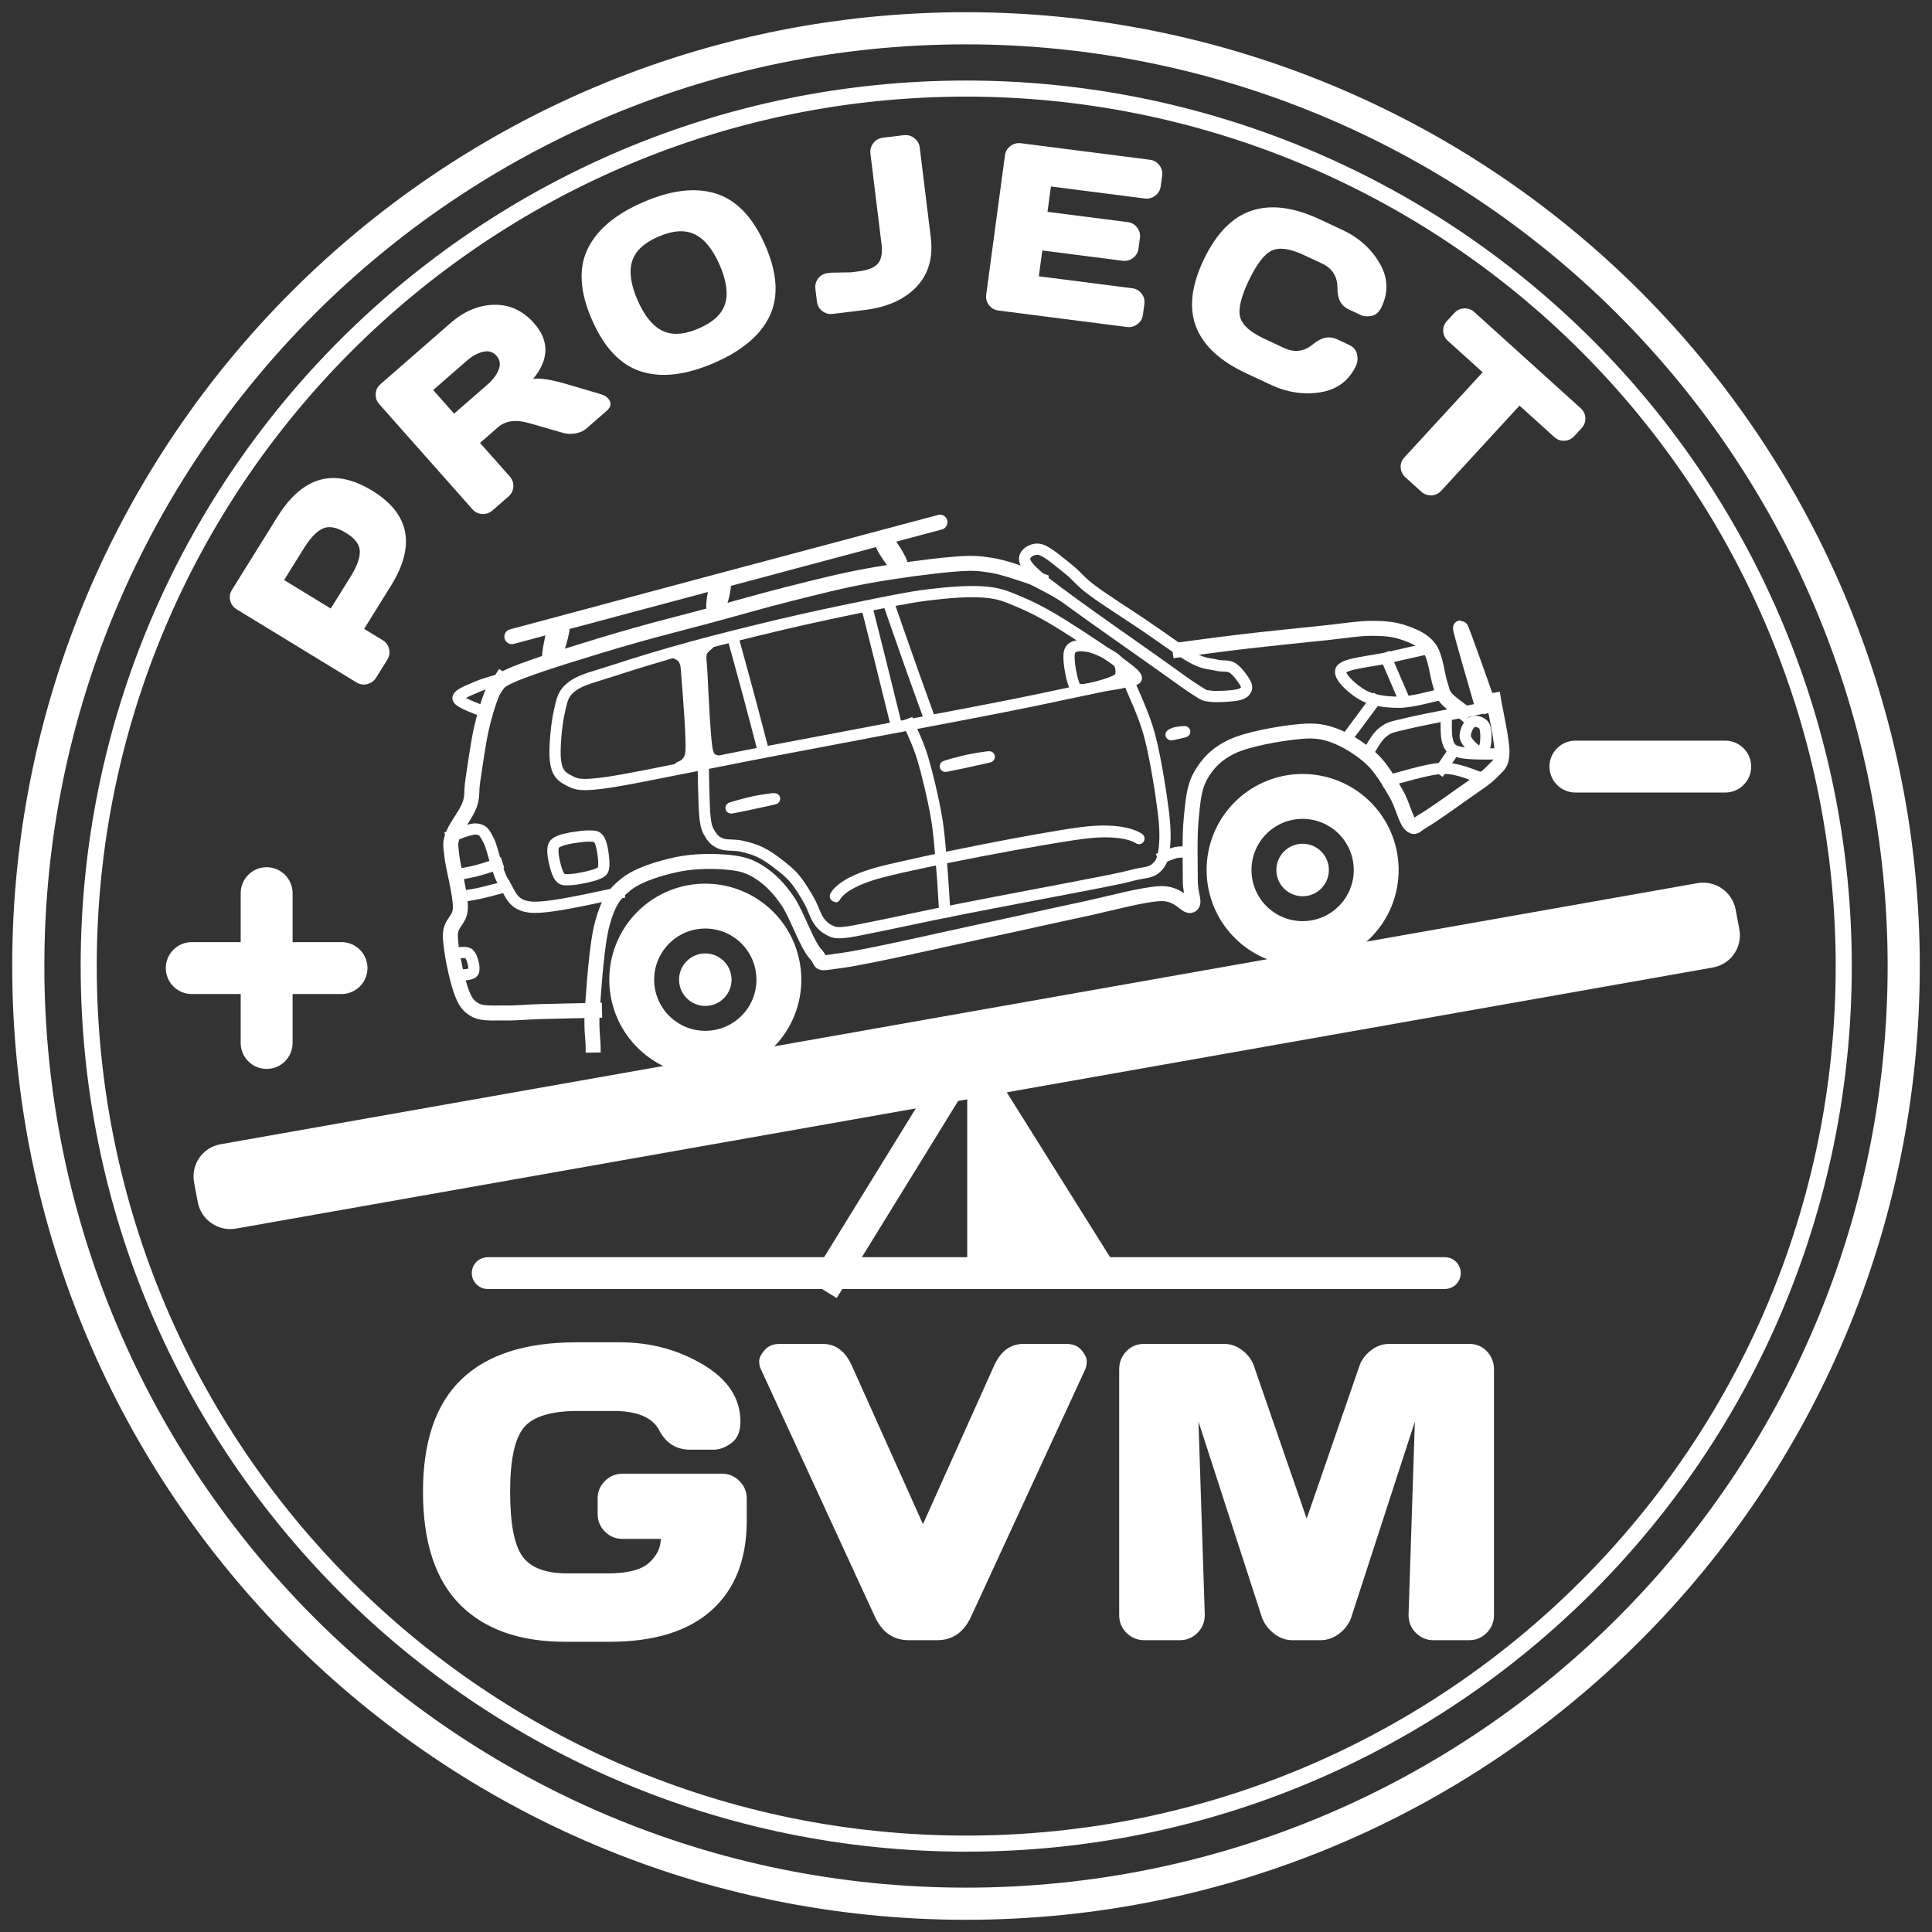 <svg version="1.1" viewBox="0.0 0.0 512.0 512.0" fill="none" stroke="none" stroke-linecap="square" stroke-miterlimit="10" xmlns:xlink="http://www.w3.org/1999/xlink" xmlns="http://www.w3.org/2000/svg"><rect x="0.0" y="0.0" width="512.0" height="512.0" fill="#333333" stroke="none"/><clipPath id="p.0"><path d="m0 0l512.0 0l0 512.0l-512.0 0l0 -512.0z" clip-rule="nonzero"/></clipPath><g clip-path="url(#p.0)"><path fill="#000000" fill-opacity="0.0" d="m0 0l512.0 0l0 512.0l-512.0 0z" fill-rule="evenodd"/><path fill="#000000" fill-opacity="0.0" d="m7.496 256.0l0 0c0 -137.245 111.259 -248.504 248.504 -248.504l0 0c65.907 0 129.115 26.182 175.719 72.785c46.604 46.604 72.785 109.811 72.785 175.719l0 0c0 137.245 -111.259 248.504 -248.504 248.504l0 0c-137.245 0 -248.504 -111.259 -248.504 -248.504z" fill-rule="evenodd"/><path stroke="#ffffff" stroke-width="8.52" stroke-linejoin="round" stroke-linecap="butt" d="m7.496 256.0l0 0c0 -137.245 111.259 -248.504 248.504 -248.504l0 0c65.907 0 129.115 26.182 175.719 72.785c46.604 46.604 72.785 109.811 72.785 175.719l0 0c0 137.245 -111.259 248.504 -248.504 248.504l0 0c-137.245 0 -248.504 -111.259 -248.504 -248.504z" fill-rule="evenodd"/><path fill="#000000" fill-opacity="0.0" d="m23.508 256.027l0 0c0 -128.434 104.117 -232.551 232.551 -232.551l0 0c61.676 0 120.827 24.501 164.439 68.113c43.612 43.612 68.113 102.762 68.113 164.439l0 0c0 128.434 -104.117 232.551 -232.551 232.551l0 0c-128.434 0 -232.551 -104.117 -232.551 -232.551z" fill-rule="evenodd"/><path stroke="#ffffff" stroke-width="4.262" stroke-linejoin="round" stroke-linecap="butt" d="m23.508 256.027l0 0c0 -128.434 104.117 -232.551 232.551 -232.551l0 0c61.676 0 120.827 24.501 164.439 68.113c43.612 43.612 68.113 102.762 68.113 164.439l0 0c0 128.434 -104.117 232.551 -232.551 232.551l0 0c-128.434 0 -232.551 -104.117 -232.551 -232.551z" fill-rule="evenodd"/><path fill="#000000" fill-opacity="0.0" d="m41.802 165.211l37.348 -59.999l59.253 36.155l-37.348 59.999z" fill-rule="evenodd"/><path fill="#ffffff" d="m94.459 180.845l-31.746 -19.371q-1.321 -0.806 -1.698 -2.299q-0.382 -1.515 0.443 -2.841l12.047 -19.354q10.049 -16.143 25.082 -6.971q15.019 9.164 4.97 25.308l-7.06 11.342l4.922 3.003q1.334 0.814 1.695 2.334q0.356 1.498 -0.47 2.825l-2.964 4.762q-0.826 1.326 -2.354 1.712q-1.52 0.372 -2.867 -0.45zm-6.805 -19.582l5.26 -8.45q2.502 -4.019 2.445 -6.708q-0.057 -2.688 -3.725 -4.927q-3.681 -2.246 -6.133 -1.088q-2.451 1.158 -4.953 5.178l-5.26 8.45l12.365 7.545z" fill-rule="nonzero"/><path fill="#000000" fill-opacity="0.0" d="m79.549 104.59l53.389 -46.578l45.897 51.795l-53.389 46.578z" fill-rule="evenodd"/><path fill="#ffffff" d="m161.148 105.586q1.482 1.672 -0.39 3.306l-5.404 4.715q-1.048 0.914 -2.859 1.25q-1.81 0.314 -3.357 -0.161l-9.069 -2.601q-5.118 -1.465 -8.086 1.124l-4.768 4.16l7.886 8.9q1.036 1.169 0.936 2.729q-0.099 1.538 -1.276 2.565l-4.227 3.688q-1.177 1.027 -2.751 0.948q-1.561 -0.089 -2.608 -1.27l-24.664 -27.833q-1.026 -1.158 -0.949 -2.697q0.078 -1.561 1.255 -2.588l18.568 -16.199q5.416 -4.725 11.548 -4.849q6.133 -0.146 10.569 4.859q6.28 7.087 -0.397 15.006q0.064 -0.47 2.428 -0.252q2.366 0.196 5.957 1.21l9.85 2.894q1.186 0.396 1.808 1.098zm-40.804 4.039l8.866 -7.735q2.143 -1.869 2.954 -3.946q0.811 -2.076 -0.588 -3.655q-1.409 -1.59 -3.589 -1.058q-2.179 0.533 -4.322 2.402l-8.866 7.735l5.544 6.257z" fill-rule="nonzero"/><path fill="#000000" fill-opacity="0.0" d="m133.555 57.582l65.166 -28.113l27.692 63.316l-65.166 28.113z" fill-rule="evenodd"/><path fill="#ffffff" d="m203.985 83.713q-3.634 7.677 -14.811 12.498q-11.176 4.821 -19.321 2.226q-8.136 -2.616 -12.964 -13.654q-4.834 -11.052 -1.199 -18.729q3.649 -7.683 14.825 -12.505q11.176 -4.821 19.306 -2.22q8.13 2.602 12.964 13.654q4.827 11.038 1.199 18.729zm-19.832 -21.598q-3.854 -1.911 -9.636 0.583q-5.782 2.494 -7.021 6.602q-1.231 4.088 1.474 10.272q2.705 6.184 6.553 8.081q3.862 1.89 9.644 -0.604q5.782 -2.494 7.013 -6.582q1.231 -4.088 -1.474 -10.272q-2.705 -6.184 -6.553 -8.081z" fill-rule="nonzero"/><path fill="#000000" fill-opacity="0.0" d="m192.53 29.648l70.462 -8.607l8.414 68.555l-70.462 8.607z" fill-rule="evenodd"/><path fill="#ffffff" d="m220.388 72.255l5.043 -0.081l2.094 -0.256q3.738 -0.457 5.129 -2.075q1.391 -1.618 0.952 -5.201l-2.937 -23.93q-0.188 -1.535 0.762 -2.769q0.949 -1.249 2.515 -1.441l5.506 -0.673q1.613 -0.197 2.851 0.785q1.252 0.965 1.44 2.5l2.925 23.837q0.988 8.049 -3.824 13.092q-4.799 5.025 -13.763 6.12l-8.391 1.025q-1.551 0.189 -2.785 -0.762q-1.221 -0.968 -1.411 -2.519l-0.411 -3.35q-0.188 -1.535 0.733 -2.75q0.92 -1.23 2.548 -1.429l1.024 -0.125z" fill-rule="nonzero"/><path fill="#000000" fill-opacity="0.0" d="m439.154 110.286l-52.402 -47.378l-47.018 51.144l52.402 47.378z" fill-rule="evenodd"/><path fill="#ffffff" d="m383.478 85.051l1.904 -2.071q1.089 -1.185 2.619 -1.255q1.552 -0.072 2.757 1.018l28.118 25.422q1.194 1.079 1.253 2.608q0.082 1.527 -1.008 2.712l-1.904 2.071q-1.089 1.185 -2.63 1.245q-1.529 0.071 -2.723 -1.009l-9.179 -8.299l-20.759 22.581q-1.068 1.162 -2.61 1.2q-1.53 0.049 -2.689 -0.999l-4.184 -3.783q-1.136 -1.027 -1.251 -2.564q-0.104 -1.526 0.964 -2.688l20.759 -22.581l-9.168 -8.289q-1.205 -1.09 -1.287 -2.617q-0.07 -1.517 1.019 -2.702z" fill-rule="nonzero"/><path fill="#000000" fill-opacity="0.0" d="m387.757 62.993l-64.142 -29.979l-29.898 62.501l64.142 29.979z" fill-rule="evenodd"/><path fill="#ffffff" d="m316.961 86.591q-2.879 -7.486 2.07 -17.832q4.956 -10.36 12.643 -12.925q7.687 -2.565 18.063 2.285l6.03 2.818q6.412 2.997 9.798 8.736q3.407 5.732 0.555 11.694q-0.971 2.03 -2.634 2.356q-1.663 0.327 -2.838 -0.223l-3.227 -1.508q-3.043 -1.422 -2.984 -5.638q0.017 -4.597 -4.088 -6.516l-4.813 -2.249q-5.506 -2.574 -8.489 -1.191q-2.962 1.375 -6.09 7.916q-3.122 6.526 -2.325 9.676q0.811 3.156 6.318 5.73l5.393 2.521q4.091 1.912 7.646 -1.031q3.265 -2.734 6.337 -1.298l3.227 1.508q1.699 0.794 2.075 2.47q0.376 1.676 -0.292 3.072q-2.859 5.977 -9.481 7.004q-6.623 1.027 -13.035 -1.97l-6.596 -3.083q-10.376 -4.849 -13.262 -12.321z" fill-rule="nonzero"/><path fill="#000000" fill-opacity="0.0" d="m322.911 32.722l-70.375 -9.02l-9.222 68.496l70.375 9.02z" fill-rule="evenodd"/><path fill="#ffffff" d="m261.364 78.02l4.96 -36.84q0.211 -1.564 1.455 -2.492q1.26 -0.925 2.81 -0.727l34.158 4.378q1.565 0.201 2.5 1.455q0.937 1.239 0.73 2.772l-0.375 2.787q-0.208 1.549 -1.457 2.507q-1.231 0.945 -2.781 0.746l-24.859 -3.186l-0.905 6.721l21.279 2.727q1.534 0.197 2.471 1.435q0.954 1.225 0.746 2.774l-0.373 2.772q-0.208 1.549 -1.457 2.507q-1.231 0.945 -2.765 0.748l-21.279 -2.727l-0.922 6.845l24.797 3.178q1.519 0.195 2.442 1.416q0.941 1.208 0.733 2.756l-0.382 2.834q-0.211 1.564 -1.472 2.505q-1.246 0.943 -2.781 0.746l-34.019 -4.36q-1.55 -0.199 -2.52 -1.426q-0.954 -1.225 -0.736 -2.851z" fill-rule="nonzero"/><path fill="#000000" fill-opacity="0.0" d="m62.463 339.004l387.433 0l0 114.016l-387.433 0z" fill-rule="evenodd"/><path fill="#ffffff" d="m149.783 435.088q-18.109 0 -27.906 -9.875q-9.781 -9.875 -9.781 -29.891q0 -20.031 10.219 -29.812q10.219 -9.781 30.344 -9.781l11.688 0q12.047 0 21.953 5.891q9.922 5.891 9.922 15.125q0 3.938 -2.406 5.688q-2.391 1.75 -4.672 1.75l-6.234 0q-5.531 0 -8.203 -5.125q-2.672 -5.141 -12.188 -5.141l-9.328 0q-10.703 0 -14.359 4.391q-3.641 4.391 -3.641 17.031q0 12.625 3.266 17.125q3.266 4.5 11.844 4.5l10.75 0q7.797 0 10.906 -2.766q3.109 -2.781 3.172 -6.375l-10.156 0q-2.719 0 -4.656 -1.922q-1.938 -1.938 -1.938 -4.672l0 -4.094q0 -2.734 1.938 -4.656q1.938 -1.938 4.656 -1.938l26.328 0q2.734 0 4.656 1.938q1.938 1.922 1.938 4.656l0 5.828q0 15.422 -9.328 23.781q-9.312 8.344 -27.0 8.344l-11.781 0zm51.905 -72.125q-0.5 -0.953 -0.5 -2.234q0 -1.281 1.422 -2.922q1.438 -1.656 3.984 -1.656l11.469 0q5.188 0 7.781 5.984l18.75 41.781l18.75 -41.781q2.594 -5.922 7.766 -5.984l11.484 0q2.625 0 4.016 1.656q1.391 1.656 1.391 2.906q0 1.234 -0.406 2.188l-30.219 65.453q-2.891 6.312 -9.0 6.312l-7.562 0q-6.109 0 -9.0 -6.312l-30.125 -65.391zm94.907 65.0l0 -65.062q0 -2.812 1.891 -4.781q1.891 -1.969 4.656 -1.969l21.328 0q2.641 0 4.906 1.812q2.266 1.812 3.031 4.328l13.875 40.156l13.875 -40.156q0.766 -2.516 3.031 -4.328q2.266 -1.812 4.906 -1.812l21.328 0q2.766 0 4.625 1.969q1.875 1.969 1.875 4.781l0 65.062q0 2.828 -1.938 4.766q-1.938 1.938 -4.672 1.938l-9.438 0q-2.719 0 -4.656 -1.938q-1.938 -1.938 -1.938 -4.766l1.672 -51.219l-16.938 52.109q-0.906 2.406 -3.156 4.109q-2.25 1.703 -4.859 1.703l-7.5 0q-2.594 0 -4.812 -1.703q-2.219 -1.703 -3.188 -4.094l-16.891 -52.125l1.672 51.219q0 2.828 -1.937 4.766q-1.938 1.938 -4.672 1.938l-9.438 0q-2.719 0 -4.688 -1.922q-1.953 -1.938 -1.953 -4.781z" fill-rule="nonzero"/><path fill="#ffffff" d="m125.56 337.385l0 0c0 -2.03 1.645 -3.675 3.675 -3.675l253.673 0c0.975 0 1.909 0.387 2.598 1.076c0.689 0.689 1.076 1.624 1.076 2.598l0 0l0 0c0 2.029 -1.645 3.675 -3.675 3.675l-253.673 0c-2.029 0 -3.675 -1.645 -3.675 -3.675z" fill-rule="evenodd"/><path stroke="#ffffff" stroke-width="1.068" stroke-linejoin="round" stroke-linecap="butt" d="m125.56 337.385l0 0c0 -2.03 1.645 -3.675 3.675 -3.675l253.673 0c0.975 0 1.909 0.387 2.598 1.076c0.689 0.689 1.076 1.624 1.076 2.598l0 0l0 0c0 2.029 -1.645 3.675 -3.675 3.675l-253.673 0c-2.029 0 -3.675 -1.645 -3.675 -3.675z" fill-rule="evenodd"/><path fill="#ffffff" d="m55.62 312.58l0 0c-0.453 -2.415 1.142 -4.719 3.561 -5.147l391.396 -69.194c1.162 -0.205 2.363 0.058 3.338 0.733c0.975 0.675 1.645 1.705 1.863 2.865l0.978 5.215c0.453 2.415 -1.142 4.719 -3.561 5.147l-391.396 69.193c-2.42 0.428 -4.748 -1.183 -5.201 -3.598z" fill-rule="evenodd"/><path stroke="#ffffff" stroke-width="8.52" stroke-linejoin="round" stroke-linecap="butt" d="m55.62 312.58l0 0c-0.453 -2.415 1.142 -4.719 3.561 -5.147l391.396 -69.194c1.162 -0.205 2.363 0.058 3.338 0.733c0.975 0.675 1.645 1.705 1.863 2.865l0.978 5.215c0.453 2.415 -1.142 4.719 -3.561 5.147l-391.396 69.193c-2.42 0.428 -4.748 -1.183 -5.201 -3.598z" fill-rule="evenodd"/><path fill="#000000" fill-opacity="0.0" d="m220.342 338.136l31.512 -51.144" fill-rule="evenodd"/><path stroke="#ffffff" stroke-width="8.52" stroke-linejoin="round" stroke-linecap="butt" d="m220.342 338.136l31.512 -51.144" fill-rule="evenodd"/><path fill="#ffffff" d="m260.587 336.578l0 -48.996l30.707 48.996z" fill-rule="evenodd"/><path stroke="#ffffff" stroke-width="8.52" stroke-linejoin="round" stroke-linecap="butt" d="m260.587 336.578l0 -48.996l30.707 48.996z" fill-rule="evenodd"/><path fill="#ffffff" d="m44.469 256.55l0 0c0 -3.503 2.84 -6.343 6.343 -6.343l39.7 0c1.682 0 3.295 0.668 4.485 1.858c1.189 1.189 1.858 2.803 1.858 4.485l0 0l0 0c0 3.503 -2.84 6.343 -6.343 6.343l-39.7 0c-3.503 0 -6.343 -2.84 -6.343 -6.343z" fill-rule="evenodd"/><path stroke="#ffffff" stroke-width="1.068" stroke-linejoin="round" stroke-linecap="butt" d="m44.469 256.55l0 0c0 -3.503 2.84 -6.343 6.343 -6.343l39.7 0c1.682 0 3.295 0.668 4.485 1.858c1.189 1.189 1.858 2.803 1.858 4.485l0 0l0 0c0 3.503 -2.84 6.343 -6.343 6.343l-39.7 0c-3.503 0 -6.343 -2.84 -6.343 -6.343z" fill-rule="evenodd"/><path fill="#ffffff" d="m70.662 230.357l0 0c3.503 0 6.343 2.84 6.343 6.343l0 39.7c0 1.682 -0.668 3.295 -1.858 4.485c-1.189 1.189 -2.803 1.858 -4.485 1.858l0 0l0 0c-3.503 0 -6.343 -2.84 -6.343 -6.343l0 -39.7c0 -3.503 2.84 -6.343 6.343 -6.343z" fill-rule="evenodd"/><path stroke="#ffffff" stroke-width="1.068" stroke-linejoin="round" stroke-linecap="butt" d="m70.662 230.357l0 0c3.503 0 6.343 2.84 6.343 6.343l0 39.7c0 1.682 -0.668 3.295 -1.858 4.485c-1.189 1.189 -2.803 1.858 -4.485 1.858l0 0l0 0c-3.503 0 -6.343 -2.84 -6.343 -6.343l0 -39.7c0 -3.503 2.84 -6.343 6.343 -6.343z" fill-rule="evenodd"/><path fill="#ffffff" d="m411.158 203.156l0 0c0 -3.503 2.84 -6.343 6.343 -6.343l39.7 0c1.682 0 3.295 0.668 4.485 1.858c1.189 1.189 1.858 2.803 1.858 4.485l0 0l0 0c0 3.503 -2.84 6.343 -6.343 6.343l-39.7 0c-3.503 0 -6.343 -2.84 -6.343 -6.343z" fill-rule="evenodd"/><path stroke="#ffffff" stroke-width="1.068" stroke-linejoin="round" stroke-linecap="butt" d="m411.158 203.156l0 0c0 -3.503 2.84 -6.343 6.343 -6.343l39.7 0c1.682 0 3.295 0.668 4.485 1.858c1.189 1.189 1.858 2.803 1.858 4.485l0 0l0 0c0 3.503 -2.84 6.343 -6.343 6.343l-39.7 0c-3.503 0 -6.343 -2.84 -6.343 -6.343z" fill-rule="evenodd"/><path fill="#000000" fill-opacity="0.0" d="m167.416 259.966l0 0c-0.188 -10.768 8.388 -19.649 19.156 -19.837l0 0c5.171 -0.09 10.166 1.877 13.886 5.469c3.72 3.592 5.861 8.515 5.951 13.686l0 0c0.188 10.768 -8.388 19.649 -19.156 19.837l0 0c-10.768 0.188 -19.649 -8.388 -19.837 -19.156z" fill-rule="evenodd"/><path stroke="#ffffff" stroke-width="11.895" stroke-linejoin="round" stroke-linecap="butt" d="m167.416 259.966l0 0c-0.188 -10.768 8.388 -19.649 19.156 -19.837l0 0c5.171 -0.09 10.166 1.877 13.886 5.469c3.72 3.592 5.861 8.515 5.951 13.686l0 0c0.188 10.768 -8.388 19.649 -19.156 19.837l0 0c-10.768 0.188 -19.649 -8.388 -19.837 -19.156z" fill-rule="evenodd"/><path fill="#ffffff" d="m180.45 259.738l0 0c-0.062 -3.569 2.78 -6.513 6.349 -6.575l0 0c1.714 -0.03 3.37 0.622 4.603 1.813c1.233 1.191 1.943 2.823 1.973 4.537l0 0c0.062 3.569 -2.78 6.513 -6.349 6.575l0 0c-3.569 0.062 -6.513 -2.78 -6.575 -6.349z" fill-rule="evenodd"/><path stroke="#ffffff" stroke-width="0.992" stroke-linejoin="round" stroke-linecap="butt" d="m180.45 259.738l0 0c-0.062 -3.569 2.78 -6.513 6.349 -6.575l0 0c1.714 -0.03 3.37 0.622 4.603 1.813c1.233 1.191 1.943 2.823 1.973 4.537l0 0c0.062 3.569 -2.78 6.513 -6.349 6.575l0 0c-3.569 0.062 -6.513 -2.78 -6.575 -6.349z" fill-rule="evenodd"/><path fill="#000000" fill-opacity="0.0" d="m325.712 230.9l0 0c-0.188 -10.768 8.388 -19.649 19.156 -19.837l0 0c5.171 -0.09 10.166 1.877 13.886 5.469c3.72 3.592 5.861 8.515 5.951 13.686l0 0c0.188 10.768 -8.388 19.649 -19.156 19.837l0 0c-10.768 0.188 -19.649 -8.388 -19.837 -19.156z" fill-rule="evenodd"/><path stroke="#ffffff" stroke-width="11.895" stroke-linejoin="round" stroke-linecap="butt" d="m325.712 230.9l0 0c-0.188 -10.768 8.388 -19.649 19.156 -19.837l0 0c5.171 -0.09 10.166 1.877 13.886 5.469c3.72 3.592 5.861 8.515 5.951 13.686l0 0c0.188 10.768 -8.388 19.649 -19.156 19.837l0 0c-10.768 0.188 -19.649 -8.388 -19.837 -19.156z" fill-rule="evenodd"/><path fill="#ffffff" d="m338.746 230.672l0 0c-0.062 -3.569 2.78 -6.513 6.349 -6.575l0 0c1.714 -0.03 3.37 0.622 4.603 1.813c1.233 1.191 1.943 2.823 1.973 4.537l0 0c0.062 3.569 -2.78 6.513 -6.349 6.575l0 0c-3.569 0.062 -6.513 -2.78 -6.575 -6.349z" fill-rule="evenodd"/><path stroke="#ffffff" stroke-width="0.992" stroke-linejoin="round" stroke-linecap="butt" d="m338.746 230.672l0 0c-0.062 -3.569 2.78 -6.513 6.349 -6.575l0 0c1.714 -0.03 3.37 0.622 4.603 1.813c1.233 1.191 1.943 2.823 1.973 4.537l0 0c0.062 3.569 -2.78 6.513 -6.349 6.575l0 0c-3.569 0.062 -6.513 -2.78 -6.575 -6.349z" fill-rule="evenodd"/><path fill="#000000" fill-opacity="0.0" d="m284.284 159.783c5.475 4.017 16.732 11.87 22.166 15.714c5.434 3.843 8.038 5.844 10.439 7.346c2.401 1.503 2.109 1.451 3.967 1.669c1.857 0.218 5.599 -0.023 7.176 -0.36c1.577 -0.337 2.068 -0.963 2.287 -1.661c0.219 -0.699 -0.317 -1.596 -0.971 -2.531c-0.654 -0.935 -1.781 -2.46 -2.95 -3.077c-1.169 -0.617 -2.32 -0.191 -4.065 -0.624c-1.745 -0.433 -3.189 -0.195 -6.405 -1.973c-3.216 -1.778 -8.478 -5.72 -12.893 -8.693c-4.415 -2.973 -10.291 -6.692 -13.596 -9.144c-3.305 -2.452 -3.966 -3.772 -6.236 -5.567c-2.271 -1.795 -5.467 -4.616 -7.388 -5.201c-1.921 -0.584 -3.77 0.741 -4.139 1.694c-0.369 0.952 -0.178 1.953 1.923 4.021c2.102 2.068 5.211 4.369 10.686 8.386z" fill-rule="evenodd"/><path stroke="#ffffff" stroke-width="2.976" stroke-linejoin="round" stroke-linecap="butt" d="m284.284 159.783c5.475 4.017 16.732 11.87 22.166 15.714c5.434 3.843 8.038 5.844 10.439 7.346c2.401 1.503 2.109 1.451 3.967 1.669c1.857 0.218 5.599 -0.023 7.176 -0.36c1.577 -0.337 2.068 -0.963 2.287 -1.661c0.219 -0.699 -0.317 -1.596 -0.971 -2.531c-0.654 -0.935 -1.781 -2.46 -2.95 -3.077c-1.169 -0.617 -2.32 -0.191 -4.065 -0.624c-1.745 -0.433 -3.189 -0.195 -6.405 -1.973c-3.216 -1.778 -8.478 -5.72 -12.893 -8.693c-4.415 -2.973 -10.291 -6.692 -13.596 -9.144c-3.305 -2.452 -3.966 -3.772 -6.236 -5.567c-2.271 -1.795 -5.467 -4.616 -7.388 -5.201c-1.921 -0.584 -3.77 0.741 -4.139 1.694c-0.369 0.952 -0.178 1.953 1.923 4.021c2.102 2.068 5.211 4.369 10.686 8.386z" fill-rule="evenodd"/><path fill="#000000" fill-opacity="0.0" d="m132.857 180.028c-0.43 0.674 -1.685 1.794 -2.581 4.043c-0.896 2.249 -1.967 5.677 -2.792 9.453c-0.825 3.776 -1.652 9.898 -2.161 13.203c-0.509 3.304 -0.007 4.188 -0.893 6.623c-0.886 2.435 -3.639 5.755 -4.422 7.988c-0.783 2.233 -0.607 2.214 -0.274 5.413c0.333 3.198 2.336 10.249 2.273 13.778c-0.063 3.529 -2.655 3.81 -2.653 7.398c0.002 3.588 1.563 10.838 2.666 14.13c1.104 3.292 1.997 4.558 3.955 5.623c1.958 1.065 4.926 0.702 7.794 0.769c2.868 0.067 5.447 -0.254 9.412 -0.368c3.965 -0.115 11.979 -0.266 14.375 -0.319" fill-rule="evenodd"/><path stroke="#ffffff" stroke-width="3.969" stroke-linejoin="round" stroke-linecap="butt" d="m132.857 180.028c-0.43 0.674 -1.685 1.794 -2.581 4.043c-0.896 2.249 -1.967 5.677 -2.792 9.453c-0.825 3.776 -1.652 9.898 -2.161 13.203c-0.509 3.304 -0.007 4.188 -0.893 6.623c-0.886 2.435 -3.639 5.755 -4.422 7.988c-0.783 2.233 -0.607 2.214 -0.274 5.413c0.333 3.198 2.336 10.249 2.273 13.778c-0.063 3.529 -2.655 3.81 -2.653 7.398c0.002 3.588 1.563 10.838 2.666 14.13c1.104 3.292 1.997 4.558 3.955 5.623c1.958 1.065 4.926 0.702 7.794 0.769c2.868 0.067 5.447 -0.254 9.412 -0.368c3.965 -0.115 11.979 -0.266 14.375 -0.319" fill-rule="evenodd"/><path fill="#000000" fill-opacity="0.0" d="m157.171 276.962c-0.026 -1.684 -0.568 -4.725 -0.157 -10.103c0.411 -5.378 1.127 -16.739 2.621 -22.163c1.494 -5.424 3.024 -7.778 6.342 -10.381c3.317 -2.604 9.022 -4.28 13.562 -5.242c4.541 -0.962 10.022 -0.907 13.682 -0.53c3.659 0.377 5.683 1.077 8.275 2.792c2.592 1.715 4.837 3.913 7.279 7.497c2.442 3.584 4.971 11.394 7.373 14.008c2.402 2.614 -0.549 2.736 7.036 1.676c7.585 -1.06 27.934 -5.795 38.477 -8.033c10.543 -2.238 17.131 -3.784 24.781 -5.395c7.65 -1.611 16.259 -4.078 21.119 -4.27c4.86 -0.193 6.728 3.689 8.042 3.114c1.314 -0.576 -0.168 -2.793 -0.159 -6.568c0.009 -3.775 -0.239 -11.456 0.212 -16.081c0.451 -4.625 0.666 -8.42 2.491 -11.67c1.825 -3.249 4.312 -5.893 8.461 -7.827c4.148 -1.934 11.999 -3.276 16.429 -3.777c4.43 -0.501 6.761 -0.396 10.152 0.77c3.39 1.167 7.398 3.656 10.19 6.229c2.792 2.573 4.839 6.301 6.564 9.21c1.724 2.908 2.561 7.033 3.783 8.24c1.221 1.208 1.158 0.403 3.546 -0.994c2.388 -1.397 7.759 -5.235 10.779 -7.389c3.02 -2.154 5.676 -3.763 7.341 -5.536c1.665 -1.773 2.575 -1.944 2.648 -5.102c0.072 -3.158 -1.845 -11.536 -2.214 -13.843" fill-rule="evenodd"/><path stroke="#ffffff" stroke-width="3.969" stroke-linejoin="round" stroke-linecap="butt" d="m157.171 276.962c-0.026 -1.684 -0.568 -4.725 -0.157 -10.103c0.411 -5.378 1.127 -16.739 2.621 -22.163c1.494 -5.424 3.024 -7.778 6.342 -10.381c3.317 -2.604 9.022 -4.28 13.562 -5.242c4.541 -0.962 10.022 -0.907 13.682 -0.53c3.659 0.377 5.683 1.077 8.275 2.792c2.592 1.715 4.837 3.913 7.279 7.497c2.442 3.584 4.971 11.394 7.373 14.008c2.402 2.614 -0.549 2.736 7.036 1.676c7.585 -1.06 27.934 -5.795 38.477 -8.033c10.543 -2.238 17.131 -3.784 24.781 -5.395c7.65 -1.611 16.259 -4.078 21.119 -4.27c4.86 -0.193 6.728 3.689 8.042 3.114c1.314 -0.576 -0.168 -2.793 -0.159 -6.568c0.009 -3.775 -0.239 -11.456 0.212 -16.081c0.451 -4.625 0.666 -8.42 2.491 -11.67c1.825 -3.249 4.312 -5.893 8.461 -7.827c4.148 -1.934 11.999 -3.276 16.429 -3.777c4.43 -0.501 6.761 -0.396 10.152 0.77c3.39 1.167 7.398 3.656 10.19 6.229c2.792 2.573 4.839 6.301 6.564 9.21c1.724 2.908 2.561 7.033 3.783 8.24c1.221 1.208 1.158 0.403 3.546 -0.994c2.388 -1.397 7.759 -5.235 10.779 -7.389c3.02 -2.154 5.676 -3.763 7.341 -5.536c1.665 -1.773 2.575 -1.944 2.648 -5.102c0.072 -3.158 -1.845 -11.536 -2.214 -13.843" fill-rule="evenodd"/><path fill="#cfe2f3" d="m136.838 168.402c9.565 -2.549 102.205 -27.309 111.168 -29.713c8.963 -2.404 -38.863 10.339 -57.391 15.291c-18.528 4.952 -63.342 16.97 -53.776 14.422z" fill-rule="evenodd"/><path stroke="#ffffff" stroke-width="3.969" stroke-linejoin="round" stroke-linecap="butt" d="m136.838 168.402c9.565 -2.549 102.205 -27.309 111.168 -29.713c8.963 -2.404 -38.863 10.339 -57.391 15.291c-18.528 4.952 -63.342 16.97 -53.776 14.422z" fill-rule="evenodd"/><path fill="#000000" fill-opacity="0.0" d="m131.115 182.352c0.333 -0.359 0.755 -1.384 1.997 -2.153c1.242 -0.768 2.625 -1.398 5.454 -2.456c2.83 -1.058 6.518 -2.317 11.523 -3.892c5.004 -1.576 12.279 -3.797 18.503 -5.561c6.225 -1.764 12.054 -3.197 18.844 -5.021c6.791 -1.825 14.796 -4.148 21.9 -5.927c7.104 -1.779 13.605 -3.454 20.724 -4.747c7.119 -1.293 16.576 -2.544 21.99 -3.013c5.414 -0.47 7.003 -0.335 10.494 0.195c3.492 0.53 8.306 2.333 10.456 2.987c2.149 0.654 2.034 0.779 2.441 0.935" fill-rule="evenodd"/><path stroke="#ffffff" stroke-width="3.969" stroke-linejoin="round" stroke-linecap="butt" d="m131.115 182.352c0.333 -0.359 0.755 -1.384 1.997 -2.153c1.242 -0.768 2.625 -1.398 5.454 -2.456c2.83 -1.058 6.518 -2.317 11.523 -3.892c5.004 -1.576 12.279 -3.797 18.503 -5.561c6.225 -1.764 12.054 -3.197 18.844 -5.021c6.791 -1.825 14.796 -4.148 21.9 -5.927c7.104 -1.779 13.605 -3.454 20.724 -4.747c7.119 -1.293 16.576 -2.544 21.99 -3.013c5.414 -0.47 7.003 -0.335 10.494 0.195c3.492 0.53 8.306 2.333 10.456 2.987c2.149 0.654 2.034 0.779 2.441 0.935" fill-rule="evenodd"/><path fill="#000000" fill-opacity="0.0" d="m312.701 172.197c2.799 -0.362 10.377 -1.422 16.795 -2.17c6.418 -0.748 16.079 -1.734 21.714 -2.319c5.635 -0.585 8.644 -1.176 12.097 -1.192c3.453 -0.016 6.031 0.21 8.621 1.098c2.59 0.888 5.303 1.968 6.92 4.23c1.618 2.263 2.061 7.16 2.785 9.345c0.725 2.185 0.546 2.514 1.563 3.764c1.017 1.249 3.782 3.11 4.539 3.733" fill-rule="evenodd"/><path stroke="#ffffff" stroke-width="3.969" stroke-linejoin="round" stroke-linecap="butt" d="m312.701 172.197c2.799 -0.362 10.377 -1.422 16.795 -2.17c6.418 -0.748 16.079 -1.734 21.714 -2.319c5.635 -0.585 8.644 -1.176 12.097 -1.192c3.453 -0.016 6.031 0.21 8.621 1.098c2.59 0.888 5.303 1.968 6.92 4.23c1.618 2.263 2.061 7.16 2.785 9.345c0.725 2.185 0.546 2.514 1.563 3.764c1.017 1.249 3.782 3.11 4.539 3.733" fill-rule="evenodd"/><path fill="#000000" fill-opacity="0.0" d="m145.15 174.278c-0.145 -1.155 0.944 -6.716 1.676 -8.164c0.732 -1.448 2.568 -1.68 2.713 -0.525c0.145 1.155 -1.11 6.007 -1.841 7.455c-0.732 1.448 -2.402 2.389 -2.548 1.234z" fill-rule="evenodd"/><path stroke="#ffffff" stroke-width="2.976" stroke-linejoin="round" stroke-linecap="butt" d="m145.15 174.278c-0.145 -1.155 0.944 -6.716 1.676 -8.164c0.732 -1.448 2.568 -1.68 2.713 -0.525c0.145 1.155 -1.11 6.007 -1.841 7.455c-0.732 1.448 -2.402 2.389 -2.548 1.234z" fill-rule="evenodd"/><path fill="#000000" fill-opacity="0.0" d="m238.131 151.113c-0.88 -0.695 -4.028 -5.118 -4.574 -6.54c-0.547 -1.421 0.414 -2.684 1.295 -1.989c0.88 0.695 3.441 4.738 3.988 6.159c0.547 1.421 0.173 3.064 -0.708 2.369z" fill-rule="evenodd"/><path stroke="#ffffff" stroke-width="2.976" stroke-linejoin="round" stroke-linecap="butt" d="m238.131 151.113c-0.88 -0.695 -4.028 -5.118 -4.574 -6.54c-0.547 -1.421 0.414 -2.684 1.295 -1.989c0.88 0.695 3.441 4.738 3.988 6.159c0.547 1.421 0.173 3.064 -0.708 2.369z" fill-rule="evenodd"/><path fill="#000000" fill-opacity="0.0" d="m188.701 161.407c-0.251 -0.777 0.284 -4.823 0.859 -5.953c0.576 -1.13 2.345 -1.605 2.596 -0.828c0.251 0.777 -0.512 4.359 -1.088 5.49c-0.576 1.13 -2.116 2.069 -2.367 1.292z" fill-rule="evenodd"/><path stroke="#ffffff" stroke-width="2.976" stroke-linejoin="round" stroke-linecap="butt" d="m188.701 161.407c-0.251 -0.777 0.284 -4.823 0.859 -5.953c0.576 -1.13 2.345 -1.605 2.596 -0.828c0.251 0.777 -0.512 4.359 -1.088 5.49c-0.576 1.13 -2.116 2.069 -2.367 1.292z" fill-rule="evenodd"/><path fill="#000000" fill-opacity="0.0" d="m268.902 151.768c1.792 0.919 6.945 3.288 10.755 5.514c3.81 2.226 10.089 6.536 12.107 7.843" fill-rule="evenodd"/><path stroke="#ffffff" stroke-width="1.984" stroke-linejoin="round" stroke-linecap="butt" d="m268.902 151.768c1.792 0.919 6.945 3.288 10.755 5.514c3.81 2.226 10.089 6.536 12.107 7.843" fill-rule="evenodd"/><path fill="#000000" fill-opacity="0.0" d="m367.721 206.919c2.432 -0.551 10.496 -3.166 14.594 -3.308c4.098 -0.142 8.327 2.045 9.993 2.454" fill-rule="evenodd"/><path stroke="#ffffff" stroke-width="2.976" stroke-linejoin="round" stroke-linecap="butt" d="m367.721 206.919c2.432 -0.551 10.496 -3.166 14.594 -3.308c4.098 -0.142 8.327 2.045 9.993 2.454" fill-rule="evenodd"/><path fill="#000000" fill-opacity="0.0" d="m362.497 199.563c0.655 -0.913 2.19 -4.168 3.931 -5.479c1.741 -1.311 1.641 -1.232 6.513 -2.387c4.872 -1.155 18.931 -3.785 22.718 -4.542" fill-rule="evenodd"/><path stroke="#ffffff" stroke-width="2.976" stroke-linejoin="round" stroke-linecap="butt" d="m362.497 199.563c0.655 -0.913 2.19 -4.168 3.931 -5.479c1.741 -1.311 1.641 -1.232 6.513 -2.387c4.872 -1.155 18.931 -3.785 22.718 -4.542" fill-rule="evenodd"/><path fill="#000000" fill-opacity="0.0" d="m383.21 189.916c0.293 1.453 -0.633 7.066 1.76 8.719c2.392 1.653 10.496 1 12.595 1.2" fill-rule="evenodd"/><path stroke="#ffffff" stroke-width="2.976" stroke-linejoin="round" stroke-linecap="butt" d="m383.21 189.916c0.293 1.453 -0.633 7.066 1.76 8.719c2.392 1.653 10.496 1 12.595 1.2" fill-rule="evenodd"/><path fill="#000000" fill-opacity="0.0" d="m381.953 203.816c0.548 -0.794 2.738 -3.969 3.286 -4.763" fill-rule="evenodd"/><path stroke="#ffffff" stroke-width="2.976" stroke-linejoin="round" stroke-linecap="butt" d="m381.953 203.816c0.548 -0.794 2.738 -3.969 3.286 -4.763" fill-rule="evenodd"/><path fill="#000000" fill-opacity="0.0" d="m391.757 199.145c-0.876 -0.337 -3.136 -2.43 -3.421 -3.729c-0.285 -1.298 0.878 -3.551 1.71 -4.06c0.832 -0.509 2.69 -0.008 3.281 1.006c0.591 1.013 0.528 3.944 0.266 5.074c-0.262 1.131 -0.96 2.046 -1.836 1.709z" fill-rule="evenodd"/><path stroke="#ffffff" stroke-width="2.976" stroke-linejoin="round" stroke-linecap="butt" d="m391.757 199.145c-0.876 -0.337 -3.136 -2.43 -3.421 -3.729c-0.285 -1.298 0.878 -3.551 1.71 -4.06c0.832 -0.509 2.69 -0.008 3.281 1.006c0.591 1.013 0.528 3.944 0.266 5.074c-0.262 1.131 -0.96 2.046 -1.836 1.709z" fill-rule="evenodd"/><path fill="#000000" fill-opacity="0.0" d="m382.215 183.95c-1.884 0.358 -7.791 2.106 -11.304 2.146c-3.513 0.04 -7.198 -0.461 -9.776 -1.908c-2.578 -1.447 -6.804 -5.124 -5.691 -6.775c1.113 -1.651 8.58 -2.217 12.368 -3.129c3.788 -0.912 8.634 -1.953 10.361 -2.344" fill-rule="evenodd"/><path stroke="#ffffff" stroke-width="2.976" stroke-linejoin="round" stroke-linecap="butt" d="m382.215 183.95c-1.884 0.358 -7.791 2.106 -11.304 2.146c-3.513 0.04 -7.198 -0.461 -9.776 -1.908c-2.578 -1.447 -6.804 -5.124 -5.691 -6.775c1.113 -1.651 8.58 -2.217 12.368 -3.129c3.788 -0.912 8.634 -1.953 10.361 -2.344" fill-rule="evenodd"/><path fill="#000000" fill-opacity="0.0" d="m367.383 174.431c0.801 1.86 4.003 9.302 4.803 11.162" fill-rule="evenodd"/><path stroke="#ffffff" stroke-width="2.976" stroke-linejoin="round" stroke-linecap="butt" d="m367.383 174.431c0.801 1.86 4.003 9.302 4.803 11.162" fill-rule="evenodd"/><path fill="#000000" fill-opacity="0.0" d="m364.372 185.631c-1.246 1.678 -6.23 8.392 -7.476 10.071" fill-rule="evenodd"/><path stroke="#ffffff" stroke-width="2.976" stroke-linejoin="round" stroke-linecap="butt" d="m364.372 185.631c-1.246 1.678 -6.23 8.392 -7.476 10.071" fill-rule="evenodd"/><path fill="#000000" fill-opacity="0.0" d="m394.479 186.775c-1.238 -3.395 -7.134 -20.367 -7.426 -20.372c-0.293 -0.006 4.726 16.949 5.671 20.339" fill-rule="evenodd"/><path stroke="#ffffff" stroke-width="3.969" stroke-linejoin="round" stroke-linecap="butt" d="m394.479 186.775c-1.238 -3.395 -7.134 -20.367 -7.426 -20.372c-0.293 -0.006 4.726 16.949 5.671 20.339" fill-rule="evenodd"/><path fill="#000000" fill-opacity="0.0" d="m119.589 221.608c1.11 -0.317 5.007 -2.092 6.661 -1.899c1.654 0.192 2.053 0.677 3.263 3.054c1.21 2.377 2.117 8.266 3.998 11.207c1.881 2.941 2.206 5.994 7.286 6.441c5.08 0.447 19.328 -3.133 23.194 -3.759" fill-rule="evenodd"/><path stroke="#ffffff" stroke-width="2.976" stroke-linejoin="round" stroke-linecap="butt" d="m119.589 221.608c1.11 -0.317 5.007 -2.092 6.661 -1.899c1.654 0.192 2.053 0.677 3.263 3.054c1.21 2.377 2.117 8.266 3.998 11.207c1.881 2.941 2.206 5.994 7.286 6.441c5.08 0.447 19.328 -3.133 23.194 -3.759" fill-rule="evenodd"/><path fill="#000000" fill-opacity="0.0" d="m131.765 229.035c-0.916 0.286 -3.606 1.234 -5.493 1.716c-1.888 0.482 -4.86 0.978 -5.832 1.173" fill-rule="evenodd"/><path stroke="#ffffff" stroke-width="2.976" stroke-linejoin="round" stroke-linecap="butt" d="m131.765 229.035c-0.916 0.286 -3.606 1.234 -5.493 1.716c-1.888 0.482 -4.86 0.978 -5.832 1.173" fill-rule="evenodd"/><path fill="#000000" fill-opacity="0.0" d="m133.816 235.008c-1.112 0.285 -4.69 1.278 -6.674 1.713c-1.983 0.435 -4.355 0.747 -5.226 0.897" fill-rule="evenodd"/><path stroke="#ffffff" stroke-width="2.976" stroke-linejoin="round" stroke-linecap="butt" d="m133.816 235.008c-1.112 0.285 -4.69 1.278 -6.674 1.713c-1.983 0.435 -4.355 0.747 -5.226 0.897" fill-rule="evenodd"/><path fill="#000000" fill-opacity="0.0" d="m120.349 252.652c0.663 0.027 3.13 -0.652 3.979 0.161c0.849 0.814 1.603 3.774 1.115 4.72c-0.488 0.946 -3.371 0.798 -4.045 0.957" fill-rule="evenodd"/><path stroke="#ffffff" stroke-width="2.976" stroke-linejoin="round" stroke-linecap="butt" d="m120.349 252.652c0.663 0.027 3.13 -0.652 3.979 0.161c0.849 0.814 1.603 3.774 1.115 4.72c-0.488 0.946 -3.371 0.798 -4.045 0.957" fill-rule="evenodd"/><path fill="#000000" fill-opacity="0.0" d="m128.409 188.698c-1.169 -0.59 -6.694 -2.42 -7.012 -3.54c-0.318 -1.121 3.157 -2.305 5.106 -3.183c1.95 -0.878 5.493 -1.736 6.592 -2.083" fill-rule="evenodd"/><path stroke="#ffffff" stroke-width="2.976" stroke-linejoin="round" stroke-linecap="butt" d="m128.409 188.698c-1.169 -0.59 -6.694 -2.42 -7.012 -3.54c-0.318 -1.121 3.157 -2.305 5.106 -3.183c1.95 -0.878 5.493 -1.736 6.592 -2.083" fill-rule="evenodd"/><path fill="#000000" fill-opacity="0.0" d="m185.048 202.791c-7.371 1.4 -20.359 4.189 -26.115 4.842c-5.756 0.653 -6.467 0.08 -8.422 -0.924c-1.955 -1.004 -2.923 -2.101 -3.308 -5.1c-0.385 -2.999 0.262 -9.609 0.999 -12.894c0.737 -3.285 0.969 -4.962 3.425 -6.818c2.457 -1.856 6.091 -2.595 11.315 -4.316c5.225 -1.722 12.714 -4.007 20.032 -6.014c7.319 -2.007 16.332 -4.247 23.88 -6.028c7.548 -1.781 14.899 -3.345 21.406 -4.658c6.507 -1.313 12.235 -2.554 17.639 -3.22c5.404 -0.666 10.77 -1.071 14.786 -0.775c4.017 0.296 5.763 1.061 9.315 2.549c3.552 1.489 6.996 3.252 11.999 6.382c5.003 3.129 15.295 9.932 18.02 12.394c2.725 2.463 -0.135 1.734 -1.673 2.383c-1.537 0.649 -2.529 0.475 -7.552 1.514c-5.022 1.039 -13.936 2.995 -22.583 4.72c-8.647 1.725 -18.457 3.561 -29.299 5.629c-10.842 2.068 -26.775 5.056 -35.752 6.778c-8.978 1.722 -10.742 2.156 -18.114 3.555z" fill-rule="evenodd"/><path stroke="#ffffff" stroke-width="2.976" stroke-linejoin="round" stroke-linecap="butt" d="m185.048 202.791c-7.371 1.4 -20.359 4.189 -26.115 4.842c-5.756 0.653 -6.467 0.08 -8.422 -0.924c-1.955 -1.004 -2.923 -2.101 -3.308 -5.1c-0.385 -2.999 0.262 -9.609 0.999 -12.894c0.737 -3.285 0.969 -4.962 3.425 -6.818c2.457 -1.856 6.091 -2.595 11.315 -4.316c5.225 -1.722 12.714 -4.007 20.032 -6.014c7.319 -2.007 16.332 -4.247 23.88 -6.028c7.548 -1.781 14.899 -3.345 21.406 -4.658c6.507 -1.313 12.235 -2.554 17.639 -3.22c5.404 -0.666 10.77 -1.071 14.786 -0.775c4.017 0.296 5.763 1.061 9.315 2.549c3.552 1.489 6.996 3.252 11.999 6.382c5.003 3.129 15.295 9.932 18.02 12.394c2.725 2.463 -0.135 1.734 -1.673 2.383c-1.537 0.649 -2.529 0.475 -7.552 1.514c-5.022 1.039 -13.936 2.995 -22.583 4.72c-8.647 1.725 -18.457 3.561 -29.299 5.629c-10.842 2.068 -26.775 5.056 -35.752 6.778c-8.978 1.722 -10.742 2.156 -18.114 3.555z" fill-rule="evenodd"/><path fill="#000000" fill-opacity="0.0" d="m148.113 232.024c0.782 1.303 1.405 1.148 3.097 1.08c1.692 -0.068 5.589 -0.862 7.055 -1.488c1.467 -0.625 1.624 -0.81 1.744 -2.264c0.12 -1.454 -0.374 -5.16 -1.021 -6.46c-0.647 -1.3 -1.135 -1.314 -2.863 -1.338c-1.728 -0.023 -5.905 0.577 -7.506 1.199c-1.601 0.622 -2.016 0.985 -2.1 2.53c-0.084 1.545 0.812 5.436 1.594 6.74z" fill-rule="evenodd"/><path stroke="#ffffff" stroke-width="2.976" stroke-linejoin="round" stroke-linecap="butt" d="m148.113 232.024c0.782 1.303 1.405 1.148 3.097 1.08c1.692 -0.068 5.589 -0.862 7.055 -1.488c1.467 -0.625 1.624 -0.81 1.744 -2.264c0.12 -1.454 -0.374 -5.16 -1.021 -6.46c-0.647 -1.3 -1.135 -1.314 -2.863 -1.338c-1.728 -0.023 -5.905 0.577 -7.506 1.199c-1.601 0.622 -2.016 0.985 -2.1 2.53c-0.084 1.545 0.812 5.436 1.594 6.74z" fill-rule="evenodd"/><path fill="#cfe2f3" d="m313.935 193.922c-0.192 0.093 -3.105 0.762 -3.496 0.803c-0.391 0.041 0.568 -0.421 1.151 -0.555c0.583 -0.134 2.537 -0.341 2.345 -0.248z" fill-rule="evenodd"/><path stroke="#ffffff" stroke-width="2.976" stroke-linejoin="round" stroke-linecap="butt" d="m313.935 193.922c-0.192 0.093 -3.105 0.762 -3.496 0.803c-0.391 0.041 0.568 -0.421 1.151 -0.555c0.583 -0.134 2.537 -0.341 2.345 -0.248z" fill-rule="evenodd"/><path fill="#cfe2f3" d="m262.048 200.614c-0.979 0.269 -10.487 2.32 -11.41 2.461c-0.923 0.141 3.97 -1.203 5.871 -1.613c1.902 -0.41 6.517 -1.117 5.539 -0.848z" fill-rule="evenodd"/><path stroke="#ffffff" stroke-width="2.976" stroke-linejoin="round" stroke-linecap="butt" d="m262.048 200.614c-0.979 0.269 -10.487 2.32 -11.41 2.461c-0.923 0.141 3.97 -1.203 5.871 -1.613c1.902 -0.41 6.517 -1.117 5.539 -0.848z" fill-rule="evenodd"/><path fill="#cfe2f3" d="m205.118 211.726c-1.03 0.282 -10.437 2.273 -11.289 2.39c-0.852 0.117 4.296 -1.291 6.177 -1.689c1.881 -0.398 6.141 -0.982 5.111 -0.701z" fill-rule="evenodd"/><path stroke="#ffffff" stroke-width="2.976" stroke-linejoin="round" stroke-linecap="butt" d="m205.118 211.726c-1.03 0.282 -10.437 2.273 -11.289 2.39c-0.852 0.117 4.296 -1.291 6.177 -1.689c1.881 -0.398 6.141 -0.982 5.111 -0.701z" fill-rule="evenodd"/><path fill="#000000" fill-opacity="0.0" d="m299.297 180.979c0.898 2.341 3.893 8.377 5.39 14.047c1.497 5.67 2.962 14.889 3.59 19.975c0.628 5.085 0.543 7.995 0.18 10.537c-0.363 2.542 -1.038 3.665 -2.358 4.717c-1.32 1.052 -3.071 0.988 -5.562 1.594c-2.491 0.606 -1.75 0.536 -9.384 2.042c-7.635 1.507 -26.599 5.056 -36.423 6.998c-9.825 1.942 -17.305 3.615 -22.524 4.654c-5.219 1.039 -6.719 1.418 -8.788 1.579c-2.07 0.16 -2.548 -0.084 -3.63 -0.617c-1.083 -0.533 -1.97 -1.273 -2.866 -2.58c-0.896 -1.307 -1.461 -3.427 -2.509 -5.264c-1.048 -1.837 -2.421 -4.143 -3.777 -5.758c-1.357 -1.615 -2.842 -2.758 -4.362 -3.929c-1.519 -1.172 -3.109 -2.309 -4.753 -3.101c-1.644 -0.793 -3.397 -1.28 -5.112 -1.655c-1.716 -0.375 -3.832 -0.098 -5.182 -0.596c-1.35 -0.498 -2.181 -1.198 -2.916 -2.39c-0.734 -1.192 -1.164 -1.708 -1.49 -4.763c-0.326 -3.054 -0.386 -11.302 -0.464 -13.563" fill-rule="evenodd"/><path stroke="#ffffff" stroke-width="2.976" stroke-linejoin="round" stroke-linecap="butt" d="m299.297 180.979c0.898 2.341 3.893 8.377 5.39 14.047c1.497 5.67 2.962 14.889 3.59 19.975c0.628 5.085 0.543 7.995 0.18 10.537c-0.363 2.542 -1.038 3.665 -2.358 4.717c-1.32 1.052 -3.071 0.988 -5.562 1.594c-2.491 0.606 -1.75 0.536 -9.384 2.042c-7.635 1.507 -26.599 5.056 -36.423 6.998c-9.825 1.942 -17.305 3.615 -22.524 4.654c-5.219 1.039 -6.719 1.418 -8.788 1.579c-2.07 0.16 -2.548 -0.084 -3.63 -0.617c-1.083 -0.533 -1.97 -1.273 -2.866 -2.58c-0.896 -1.307 -1.461 -3.427 -2.509 -5.264c-1.048 -1.837 -2.421 -4.143 -3.777 -5.758c-1.357 -1.615 -2.842 -2.758 -4.362 -3.929c-1.519 -1.172 -3.109 -2.309 -4.753 -3.101c-1.644 -0.793 -3.397 -1.28 -5.112 -1.655c-1.716 -0.375 -3.832 -0.098 -5.182 -0.596c-1.35 -0.498 -2.181 -1.198 -2.916 -2.39c-0.734 -1.192 -1.164 -1.708 -1.49 -4.763c-0.326 -3.054 -0.386 -11.302 -0.464 -13.563" fill-rule="evenodd"/><path fill="#000000" fill-opacity="0.0" d="m240.932 191.919c0.608 1.54 2.456 5.195 3.65 9.237c1.194 4.042 2.69 10.323 3.515 15.015c0.825 4.692 1.056 8.888 1.434 13.139c0.378 4.251 0.695 10.305 0.833 12.366" fill-rule="evenodd"/><path stroke="#ffffff" stroke-width="2.976" stroke-linejoin="round" stroke-linecap="butt" d="m240.932 191.919c0.608 1.54 2.456 5.195 3.65 9.237c1.194 4.042 2.69 10.323 3.515 15.015c0.825 4.692 1.056 8.888 1.434 13.139c0.378 4.251 0.695 10.305 0.833 12.366" fill-rule="evenodd"/><path fill="#cfe2f3" d="m221.308 237.68c0.02 -0.001 1.414 -3.765 12.308 -6.601c10.894 -2.836 41.687 -8.938 53.056 -10.413c11.369 -1.475 15.116 1.534 15.159 1.563c0.043 0.029 -3.51 -2.868 -14.9 -1.392c-11.39 1.476 -42.5 7.441 -53.438 10.248c-10.937 2.807 -12.206 6.596 -12.186 6.595z" fill-rule="evenodd"/><path stroke="#ffffff" stroke-width="2.976" stroke-linejoin="round" stroke-linecap="butt" d="m221.308 237.68c0.02 -0.001 1.414 -3.765 12.308 -6.601c10.894 -2.836 41.687 -8.938 53.056 -10.413c11.369 -1.475 15.116 1.534 15.159 1.563c0.043 0.029 -3.51 -2.868 -14.9 -1.392c-11.39 1.476 -42.5 7.441 -53.438 10.248c-10.937 2.807 -12.206 6.596 -12.186 6.595z" fill-rule="evenodd"/><path fill="#000000" fill-opacity="0.0" d="m283.525 172.498c0.672 -1.576 2.875 -1.557 4.901 -1.187c2.026 0.37 5.813 2.178 7.252 3.405c1.44 1.228 1.549 2.949 1.385 3.96c-0.164 1.012 -0.679 1.432 -2.37 2.11c-1.691 0.678 -6.059 1.961 -7.776 1.958c-1.717 -0.003 -1.959 -0.27 -2.524 -1.978c-0.565 -1.708 -1.541 -6.692 -0.869 -8.268z" fill-rule="evenodd"/><path stroke="#ffffff" stroke-width="2.976" stroke-linejoin="round" stroke-linecap="butt" d="m283.525 172.498c0.672 -1.576 2.875 -1.557 4.901 -1.187c2.026 0.37 5.813 2.178 7.252 3.405c1.44 1.228 1.549 2.949 1.385 3.96c-0.164 1.012 -0.679 1.432 -2.37 2.11c-1.691 0.678 -6.059 1.961 -7.776 1.958c-1.717 -0.003 -1.959 -0.27 -2.524 -1.978c-0.565 -1.708 -1.541 -6.692 -0.869 -8.268z" fill-rule="evenodd"/><path fill="#000000" fill-opacity="0.0" d="m235.463 159.758c0.973 2.782 4.03 11.585 5.838 16.691c1.808 5.106 4.177 11.622 5.012 13.947" fill-rule="evenodd"/><path stroke="#ffffff" stroke-width="2.976" stroke-linejoin="round" stroke-linecap="butt" d="m235.463 159.758c0.973 2.782 4.03 11.585 5.838 16.691c1.808 5.106 4.177 11.622 5.012 13.947" fill-rule="evenodd"/><path fill="#000000" fill-opacity="0.0" d="m229.759 161.05c0.548 2.174 1.993 7.847 3.289 13.042c1.296 5.195 3.738 15.106 4.486 18.127" fill-rule="evenodd"/><path stroke="#ffffff" stroke-width="2.976" stroke-linejoin="round" stroke-linecap="butt" d="m229.759 161.05c0.548 2.174 1.993 7.847 3.289 13.042c1.296 5.195 3.738 15.106 4.486 18.127" fill-rule="evenodd"/><path fill="#000000" fill-opacity="0.0" d="m194.262 169.115c0.69 2.518 2.791 10.081 4.14 15.108c1.349 5.027 3.296 12.546 3.955 15.055" fill-rule="evenodd"/><path stroke="#ffffff" stroke-width="2.976" stroke-linejoin="round" stroke-linecap="butt" d="m194.262 169.115c0.69 2.518 2.791 10.081 4.14 15.108c1.349 5.027 3.296 12.546 3.955 15.055" fill-rule="evenodd"/><path fill="#ffffff" d="m180.796 174.97c0.58 1.2 0.52 1.057 0.825 5.105c0.305 4.047 1.279 15.329 1.006 19.18c-0.274 3.851 -4.014 3.489 -2.647 3.924c1.367 0.435 9.461 -0.786 10.85 -1.314c1.389 -0.528 -1.94 -0.498 -2.518 -1.853c-0.578 -1.355 -0.649 -2.714 -0.949 -6.276c-0.301 -3.562 -0.685 -11.67 -0.854 -15.095c-0.169 -3.425 -0.463 -4.113 -0.161 -5.452c0.302 -1.339 2.536 -2.334 1.975 -2.584c-0.561 -0.25 -3.645 0.707 -5.341 1.085c-1.697 0.378 -4.474 0.637 -4.839 1.184c-0.364 0.547 2.073 0.896 2.653 2.096z" fill-rule="evenodd"/><path stroke="#ffffff" stroke-width="1.984" stroke-linejoin="round" stroke-linecap="butt" d="m180.796 174.97c0.58 1.2 0.52 1.057 0.825 5.105c0.305 4.047 1.279 15.329 1.006 19.18c-0.274 3.851 -4.014 3.489 -2.647 3.924c1.367 0.435 9.461 -0.786 10.85 -1.314c1.389 -0.528 -1.94 -0.498 -2.518 -1.853c-0.578 -1.355 -0.649 -2.714 -0.949 -6.276c-0.301 -3.562 -0.685 -11.67 -0.854 -15.095c-0.169 -3.425 -0.463 -4.113 -0.161 -5.452c0.302 -1.339 2.536 -2.334 1.975 -2.584c-0.561 -0.25 -3.645 0.707 -5.341 1.085c-1.697 0.378 -4.474 0.637 -4.839 1.184c-0.364 0.547 2.073 0.896 2.653 2.096z" fill-rule="evenodd"/><path fill="#000000" fill-opacity="0.0" d="m308.233 227.185c0.571 -0.208 2.275 -1.007 3.426 -1.245c1.151 -0.238 2.899 -0.152 3.479 -0.182" fill-rule="evenodd"/><path stroke="#ffffff" stroke-width="2.976" stroke-linejoin="round" stroke-linecap="butt" d="m308.233 227.185c0.571 -0.208 2.275 -1.007 3.426 -1.245c1.151 -0.238 2.899 -0.152 3.479 -0.182" fill-rule="evenodd"/></g></svg>
